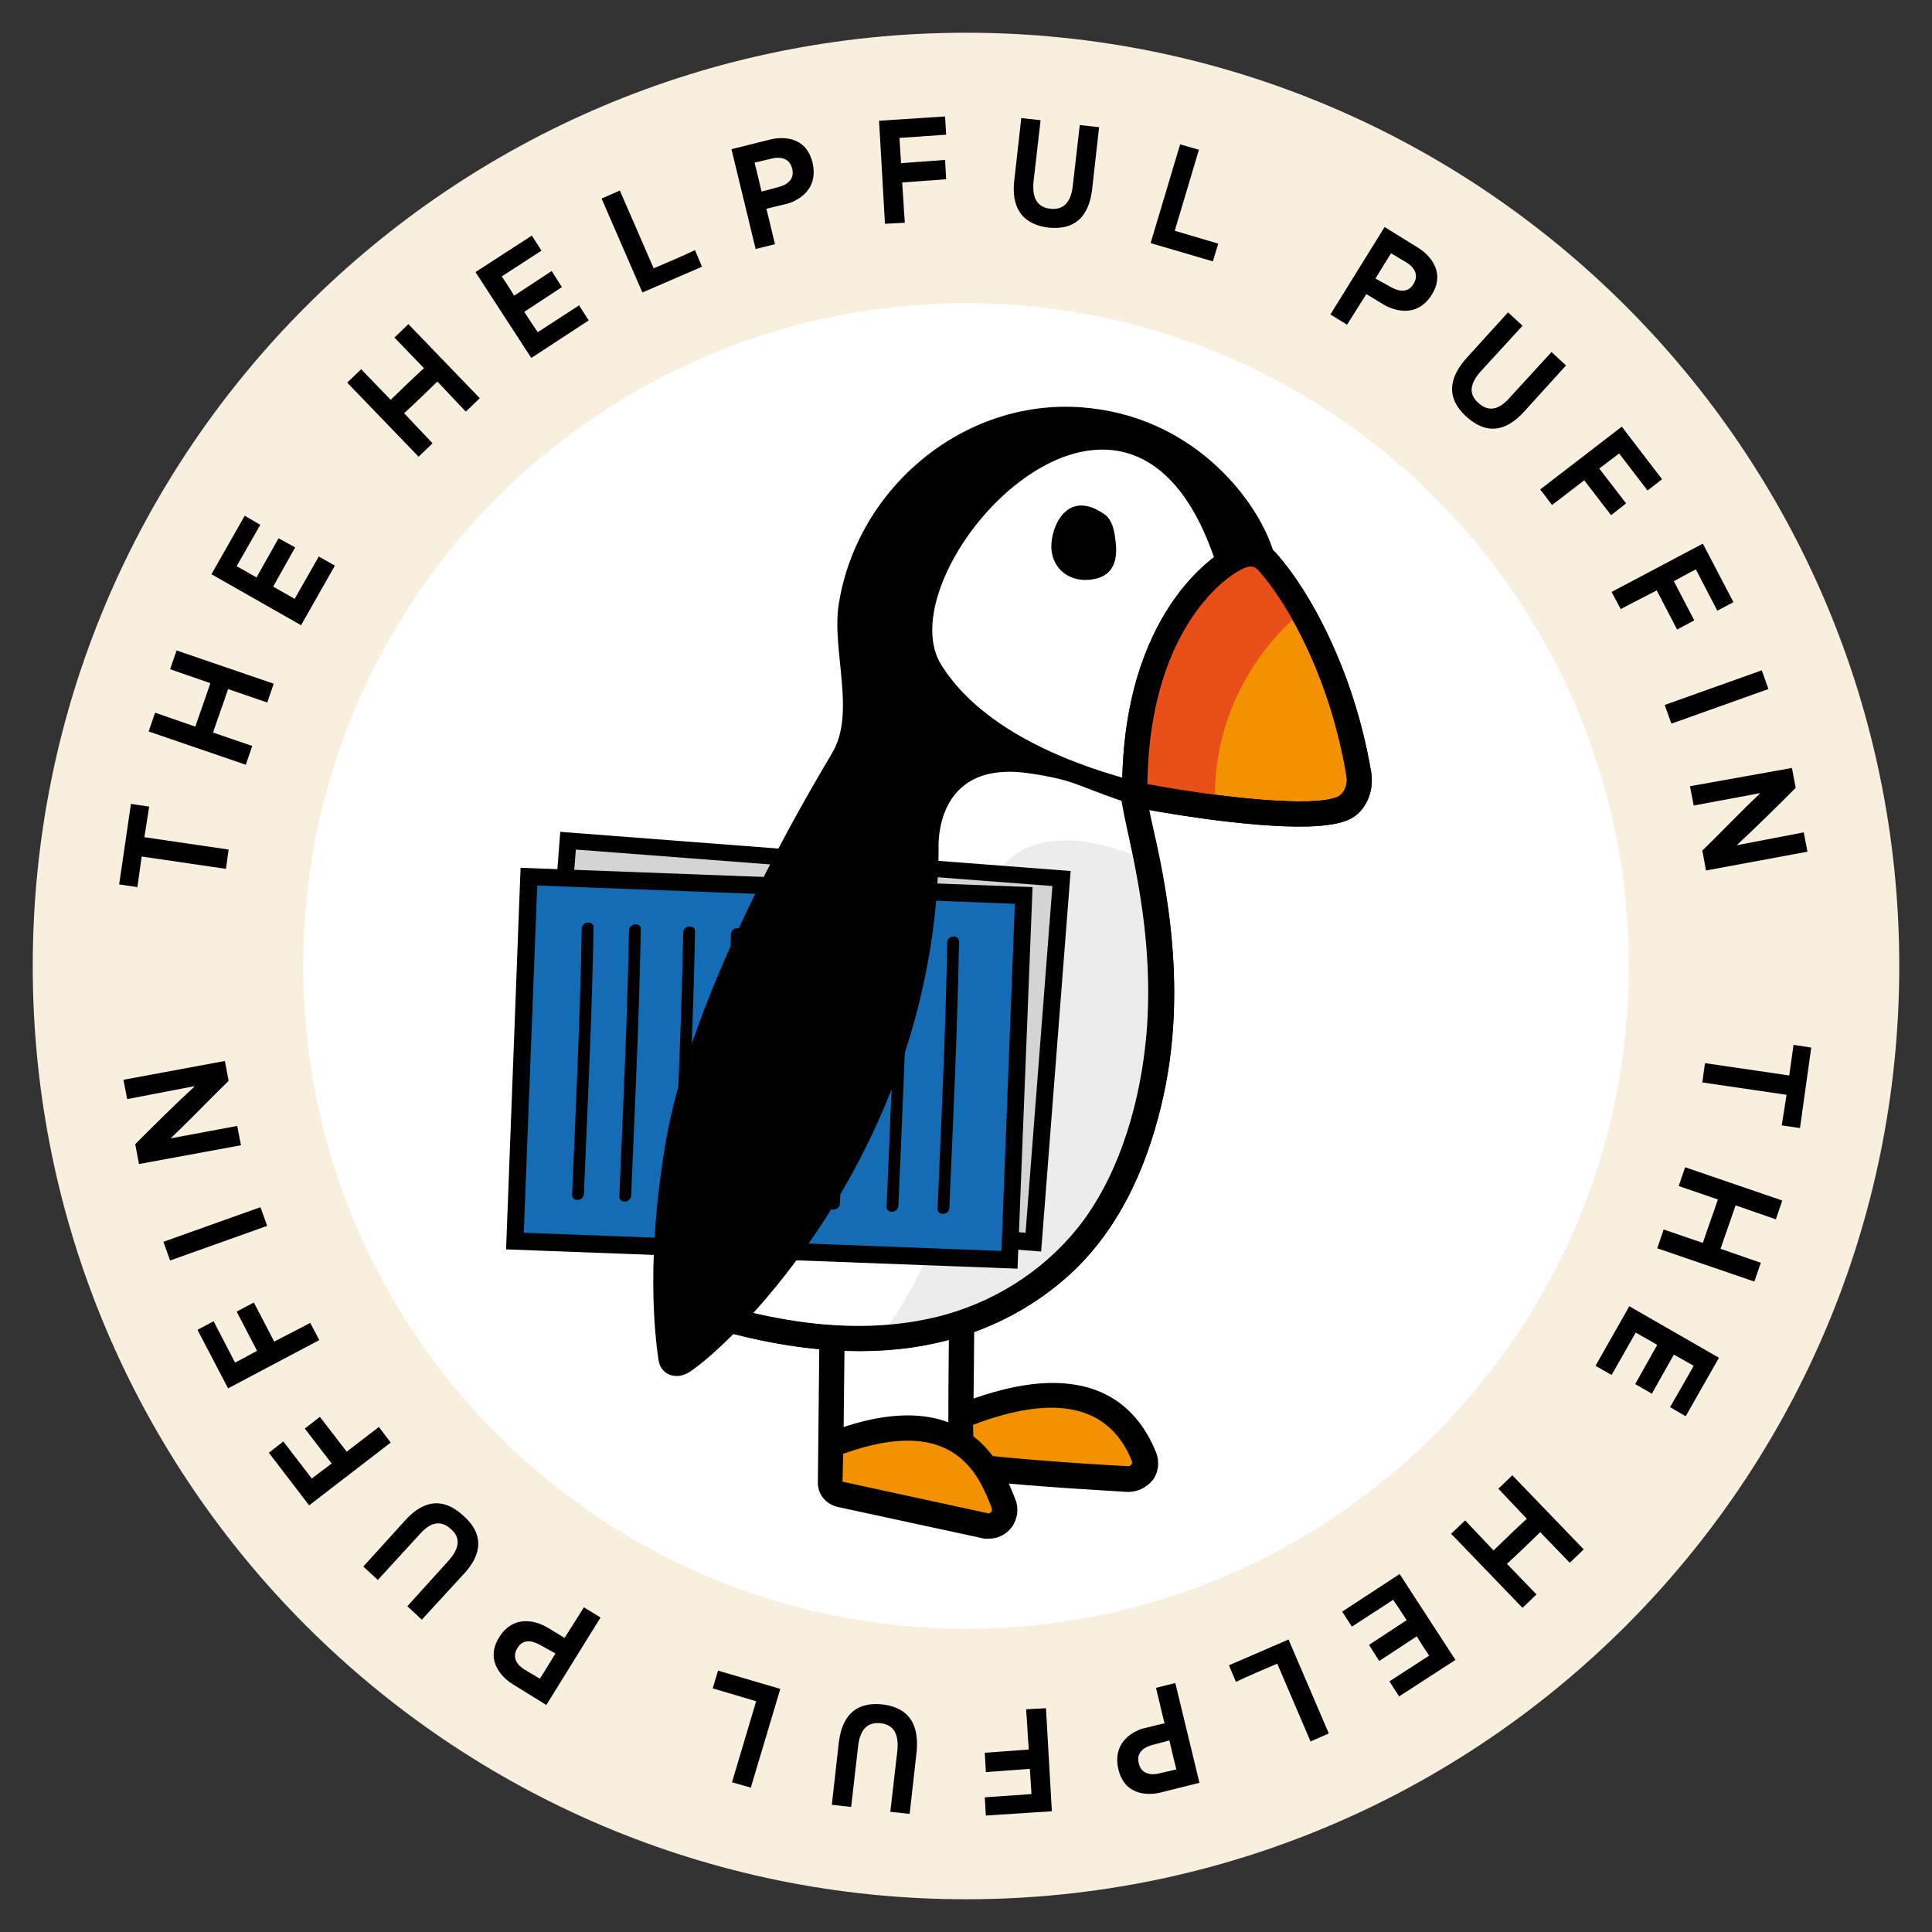 <?xml version="1.0" encoding="utf-8"?>
<!-- Generator: Adobe Illustrator 27.8.1, SVG Export Plug-In . SVG Version: 6.00 Build 0)  -->
<svg version="1.1" id="Layer_1" xmlns="http://www.w3.org/2000/svg" xmlns:xlink="http://www.w3.org/1999/xlink" x="0px" y="0px"
	 width="360px" height="360px" viewBox="0 0 360 360" style="enable-background:new 0 0 360 360;" xml:space="preserve">
<rect x="0" y="0" width="360" height="360" fill="#333333" stroke="none"/>
<style type="text/css">
	.st0{clip-path:url(#SVGID_00000178198880489967331910000012452315877265310897_);fill:#E94F18;}
	.st1{clip-path:url(#SVGID_00000178198880489967331910000012452315877265310897_);fill:#F39200;}
	.st2{clip-path:url(#SVGID_00000178198880489967331910000012452315877265310897_);fill:#FFFFFF;}
	.st3{clip-path:url(#SVGID_00000001653710740868615460000002696692650065759414_);fill:#FFFFFF;}
	
		.st4{clip-path:url(#SVGID_00000001653710740868615460000002696692650065759414_);fill-rule:evenodd;clip-rule:evenodd;fill:#FFFFFF;}
	.st5{clip-path:url(#SVGID_00000140711160675430101810000009413938722061279143_);fill:#FFFFFF;}
	.st6{fill:#F8EFDF;}
	.st7{fill:#FFFFFF;}
	.st8{fill:#F39200;}
	.st9{fill:#EDECED;}
	.st10{fill:#D5D4D4;}
	.st11{fill:none;stroke:#000000;stroke-width:0.75;stroke-miterlimit:10;}
	.st12{fill:#146CB5;}
	.st13{fill:#E94F18;}
	.st14{fill:none;}
</style>
<g>
	<g>
		<path class="st6" d="M353.9,180c0,96-77.9,173.9-173.9,173.9C84,353.9,6.1,276,6.1,180S84,6.1,180,6.1C276,6.1,353.9,84,353.9,180
			"/>
	</g>
	<g>
		<path class="st7" d="M303.5,180c0,68.2-55.3,123.5-123.5,123.5S56.5,248.2,56.5,180S111.8,56.5,180,56.5S303.5,111.8,303.5,180"/>
	</g>
	<g>
		<polygon points="25.6,165.3 22.2,164.8 24.4,149.8 27.8,150.3 26.9,156 42.6,158.3 42.1,161.9 26.4,159.6 		"/>
	</g>
	<g>
		<path d="M27.7,136.3l1.2-3.5l7.5,2.6c0.9-2.7,1.9-5.4,2.8-8.1l-7.5-2.6l1.2-3.5l18.1,6.2l-1.2,3.5l-7.3-2.5
			c-0.9,2.7-1.9,5.4-2.8,8.1L47,139l-1.2,3.5L27.7,136.3z"/>
	</g>
	<g>
		<path d="M39.4,107l6.2-10.9l2.9,1.7l-4.4,7.7c1.2,0.7,2.5,1.4,3.7,2.1l4.1-7.3l3.1,1.7l-4.1,7.3c1.3,0.8,2.7,1.5,4,2.3l4.5-7.9
			l3,1.7l-6.3,11.1L39.4,107z"/>
	</g>
	<g>
		<path d="M64.7,71.3l2.6-2.5l5.5,5.7c2.1-2,4.1-4,6.2-5.9l-5.5-5.7l2.6-2.5l13.3,13.8l-2.6,2.5l-5.3-5.6c-2.1,2-4.1,4-6.2,5.9
			l5.3,5.6L78,85.1L64.7,71.3z"/>
	</g>
	<g>
		<path d="M88.6,50.7l10.5-6.8l1.8,2.8l-7.4,4.8c0.8,1.2,1.6,2.4,2.3,3.6l7-4.6l1.9,3l-7,4.6c0.8,1.3,1.7,2.6,2.5,3.8l7.7-5l1.8,2.8
			l-10.7,7L88.6,50.7z"/>
	</g>
	<g>
		<path d="M112.1,37l3.4-1.5l6.3,14.5c2.6-1.1,5.2-2.2,7.7-3.4l1.3,3.1l-11.1,4.8L112.1,37z"/>
	</g>
	<g>
		<path d="M136.3,27.8l7.2-1.8c1.5-0.4,6.6-1.1,7.9,4.3c1.3,5.5-3.5,7.4-4.9,7.7l-3.7,0.9c0.7,2.7,0.9,3.8,1.6,6.6l-3.6,0.9
			L136.3,27.8z M144.9,34.9c1.3-0.3,3.3-1.2,2.7-3.5c-0.5-2.2-2.7-2.2-4-1.8l-3,0.7c0.7,2.7,1,4.2,1.3,5.4L144.9,34.9z"/>
	</g>
	<g>
		<path d="M163.8,22.5l12.3-0.8l0.2,3.4l-8.7,0.6c0.1,1.6,0.2,3.1,0.3,4.7l8.2-0.6l0.2,3.6l-8.2,0.6c0.2,2.5,0.3,5,0.5,7.5l-3.7,0.2
			L163.8,22.5z"/>
	</g>
	<g>
		<path d="M189,33.6l1.3-11.6l3.6,0.4l-1.3,11.3c-0.3,2.8,0.4,4.9,3.1,5.2c2.8,0.3,3.9-1.6,4.2-4.3l1.3-11.3l3.6,0.4l-1.3,11.6
			c-0.4,3.2-1.8,7.8-8.2,7.1C189.1,41.6,188.6,36.9,189,33.6"/>
	</g>
	<g>
		<path d="M219.9,26.9l3.5,1L218.9,43c2.7,0.8,5.4,1.6,8.1,2.4l-1,3.3l-11.6-3.4L219.9,26.9z"/>
	</g>
	<g>
		<path d="M258,42.3l6.3,3.9c1.3,0.8,5.4,4,2.5,8.7c-3,4.8-7.7,2.6-8.9,1.9l-3.3-2c-1.5,2.4-2.1,3.3-3.6,5.7l-3.1-1.9L258,42.3z
			 M259,53.4c1.2,0.7,3.2,1.5,4.4-0.5c1.2-2-0.3-3.4-1.5-4.1l-2.7-1.6c-1.5,2.4-2.3,3.7-2.9,4.7L259,53.4z"/>
	</g>
	<g>
		<path d="M273.2,66.8l7.8-8.6l2.7,2.5l-7.7,8.4c-1.9,2.1-2.6,4.2-0.5,6c2.1,1.9,4.1,1,5.9-1.1l7.7-8.4l2.7,2.5l-7.8,8.6
			c-2.2,2.4-6,5.3-10.8,0.9C268.6,73.4,271,69.3,273.2,66.8"/>
	</g>
	<g>
		<path d="M302.2,79.5l7.5,9.8l-2.7,2.1l-5.3-6.9c-1.3,1-2.5,1.9-3.7,2.8l5,6.5l-2.8,2.2l-5-6.5c-2,1.5-4,3.1-6,4.6l-2.2-2.9
			L302.2,79.5z"/>
	</g>
	<g>
		<path d="M317.3,101.3l5.7,10.9l-3,1.6l-4-7.7c-1.4,0.7-2.8,1.5-4.1,2.2l3.8,7.3l-3.2,1.7l-3.8-7.3c-2.2,1.2-4.5,2.3-6.7,3.5
			l-1.7-3.2L317.3,101.3z"/>
	</g>
	<g>
		<rect x="310.2" y="128.2" transform="matrix(0.942 -0.336 0.336 0.942 -25.091 114.819)" width="19.2" height="3.7"/>
	</g>
	<g>
		<path d="M333.9,143.1l0.7,3.7c-3.6,3.6-7.1,7.1-11,10.7l0,0l12.5-2.4l0.7,3.6l-18.9,3.5l-0.7-3.7c3.6-3.5,7-7.1,10.7-10.6l0-0.1
			l-12.3,2.3l-0.7-3.6L333.9,143.1z"/>
	</g>
	<g>
		<polygon points="334.2,194.7 337.5,195.2 335.4,210.2 332,209.7 332.9,204 317.2,201.7 317.7,198.1 333.4,200.4 		"/>
	</g>
	<g>
		<path d="M332.1,223.7l-1.2,3.5l-7.5-2.6c-0.9,2.7-1.9,5.4-2.8,8.1l7.5,2.6l-1.2,3.5l-18.1-6.2l1.2-3.5l7.3,2.5
			c0.9-2.7,1.9-5.4,2.8-8.1l-7.3-2.5l1.2-3.5L332.1,223.7z"/>
	</g>
	<g>
		<path d="M320.3,253l-6.2,10.9l-2.9-1.7l4.4-7.7c-1.2-0.7-2.5-1.4-3.7-2.1l-4.1,7.3l-3.1-1.8l4.1-7.3c-1.3-0.8-2.7-1.5-4-2.3
			l-4.5,7.9l-3-1.7l6.3-11.1L320.3,253z"/>
	</g>
	<g>
		<path d="M295.1,288.7l-2.6,2.5l-5.5-5.7c-2.1,2-4.1,4-6.2,5.9l5.5,5.7l-2.6,2.5l-13.3-13.8l2.6-2.5l5.3,5.6c2.1-2,4.1-4,6.2-5.9
			l-5.3-5.6l2.6-2.5L295.1,288.7z"/>
	</g>
	<g>
		<path d="M271.2,309.3l-10.5,6.8l-1.8-2.8l7.4-4.8c-0.8-1.2-1.6-2.4-2.3-3.6l-7,4.6l-1.9-3l7-4.6c-0.8-1.3-1.7-2.6-2.5-3.8l-7.7,5
			l-1.8-2.8l10.7-7L271.2,309.3z"/>
	</g>
	<g>
		<path d="M247.6,323l-3.4,1.5L238,310c-2.6,1.1-5.2,2.2-7.7,3.4l-1.3-3.1l11.1-4.8L247.6,323z"/>
	</g>
	<g>
		<path d="M223.5,332.2l-7.2,1.8c-1.5,0.4-6.6,1.1-7.9-4.3c-1.3-5.5,3.5-7.4,4.9-7.7l3.7-0.9c-0.7-2.7-0.9-3.8-1.6-6.6l3.6-0.9
			L223.5,332.2z M214.9,325.1c-1.3,0.3-3.3,1.2-2.7,3.5c0.5,2.2,2.7,2.2,4,1.8l3-0.7c-0.7-2.7-1-4.2-1.3-5.4L214.9,325.1z"/>
	</g>
	<g>
		<path d="M196,337.5l-12.3,0.8l-0.2-3.4l8.7-0.6c-0.1-1.6-0.2-3.1-0.3-4.7l-8.2,0.6l-0.2-3.6l8.2-0.6c-0.2-2.5-0.3-5-0.5-7.5
			l3.7-0.2L196,337.5z"/>
	</g>
	<g>
		<path d="M170.8,326.4l-1.3,11.6l-3.6-0.4l1.3-11.3c0.3-2.8-0.4-4.9-3.1-5.2c-2.8-0.3-3.9,1.6-4.2,4.3l-1.3,11.3l-3.6-0.4l1.3-11.6
			c0.4-3.2,1.8-7.8,8.2-7.1C170.7,318.4,171.1,323.1,170.8,326.4"/>
	</g>
	<g>
		<path d="M139.9,333.1l-3.5-1l4.5-15.1c-2.7-0.8-5.4-1.6-8.1-2.4l1-3.3l11.6,3.4L139.9,333.1z"/>
	</g>
	<g>
		<path d="M101.8,317.7l-6.3-3.9c-1.3-0.8-5.4-4-2.5-8.7c3-4.8,7.7-2.6,8.9-1.9l3.3,2c1.5-2.4,2.1-3.3,3.6-5.7l3.1,1.9L101.8,317.7z
			 M100.8,306.6c-1.2-0.7-3.2-1.5-4.4,0.5c-1.2,2,0.3,3.4,1.5,4.1l2.7,1.6c1.5-2.4,2.3-3.7,2.9-4.7L100.8,306.6z"/>
	</g>
	<g>
		<path d="M86.5,293.2l-7.9,8.6l-2.7-2.5l7.6-8.4c1.9-2.1,2.6-4.2,0.5-6c-2.1-1.9-4.1-1-5.9,1.1l-7.7,8.4l-2.7-2.5l7.8-8.6
			c2.2-2.4,6-5.3,10.8-0.9C91.1,286.6,88.8,290.7,86.5,293.2"/>
	</g>
	<g>
		<path d="M57.6,280.5l-7.5-9.8l2.7-2.1l5.3,6.9c1.3-1,2.5-1.9,3.7-2.8l-5-6.5l2.8-2.2l5,6.5c2-1.5,4-3.1,6-4.6l2.2,2.9L57.6,280.5z
			"/>
	</g>
	<g>
		<path d="M42.5,258.7l-5.7-10.9l3-1.6l4,7.7c1.4-0.7,2.8-1.5,4.1-2.2l-3.8-7.3l3.2-1.7l3.8,7.3c2.2-1.2,4.5-2.3,6.7-3.5l1.7,3.2
			L42.5,258.7z"/>
	</g>
	<g>
		<rect x="30.4" y="228.1" transform="matrix(0.942 -0.336 0.336 0.942 -74.829 26.735)" width="19.2" height="3.7"/>
	</g>
	<g>
		<path d="M25.9,216.9l-0.7-3.7c3.6-3.6,7.1-7.1,11-10.7l0-0.1l-12.5,2.4l-0.7-3.6l18.9-3.5l0.7,3.7c-3.6,3.5-7,7.1-10.7,10.6l0,0.1
			l12.3-2.3l0.7,3.6L25.9,216.9z"/>
	</g>
	<g>
		<path class="st7" d="M212,149.6l-19.9-7.6l-16.7-2.1c0,0-6.7,10.2-7.2,12.1c-0.5,1.9-7.3,40.7-8.7,44.8
			c-1.5,4.1-15.2,27.9-15.2,27.9l-9.5,14.6l0.1,5.6l14.9,2.5l21.6,1.8l15-5.3l17.1-14.8l9.7-15.8l4.4-18.6l-1.7-19.7L212,149.6z"/>
	</g>
	<g>
		<path class="st8" d="M179.2,242.1c0,0-0.4,29.8,0,30.6c0.6,1.1,30.9,2.9,30.9,2.9c2.2,0.2,3.8-2.1,3-4.2
			c-2.8-6.9-10.1-16.9-33.4-7.7"/>
	</g>
	<g>
		<path d="M210.2,278c-0.1,0-0.1,0-0.2,0c-31.7-1.9-32.1-2.7-32.8-4.1c-0.4-0.7-0.7-1.3-0.3-31.8l4.7,0.1
			c-0.1,5.4-0.1,12.5-0.2,18.4c21.6-7.6,30.4,1.1,34,10c0.7,1.7,0.5,3.7-0.6,5.2C213.6,277.2,212,278,210.2,278 M181.4,270.9
			c4.1,0.6,17.1,1.7,28.8,2.3c0.4,0,0.5-0.2,0.6-0.3c0.1-0.1,0.2-0.3,0.1-0.7c-4.2-10.3-14.1-12.6-29.6-6.7
			C181.4,267.9,181.4,269.7,181.4,270.9"/>
	</g>
	<g>
		<path class="st9" d="M211.8,159.6c0,0-29.3-13.6-29.1,17c0.1,30.6-6.5,56.5-18,71.5c0,0,28.1-0.1,38.5-18.4
			c10.4-18.2,14-35.9,13.4-46C216,173.8,211.8,159.6,211.8,159.6"/>
	</g>
	<g>
		<path d="M132.1,247.3c12.2,3.6,25.2,5.6,37.8,3.8c10.8-1.6,20.9-6,29.1-13.3c8.6-7.7,13.7-18.2,16.7-29.2
			c3.1-11,3.7-22.6,2.6-33.9c-0.8-8.9-3-17.4-4.6-26.1c-0.5-3-5-1.6-4.5,1.4c1.3,6.9,3,13.6,3.9,20.5c1.3,10.1,1.4,20.5-0.5,30.5
			c-2.1,10.9-6.2,22-13.8,30.3c-6.7,7.3-15.5,12.2-25.1,14.4c-13.5,3-27.5,1-40.5-2.9C130.3,241.9,129.2,246.5,132.1,247.3"/>
	</g>
	<g>
		<path d="M132.1,247.3c13.1,3.9,27,5.8,40.6,3.3c11.1-2,21.5-7.5,29.2-15.7c8.5-9,13.2-21.3,15.4-33.4c2.1-11.3,1.8-22.9,0.1-34.2
			c-0.7-4.8-1.7-9.5-2.8-14.2c-0.6-2.8-1.4-5.3-1.3-8.1c0.2-3-4.5-2.9-4.7,0.1c-0.1,2.3,0.5,4.7,0.9,6.9c0.7,3.5,1.6,7.1,2.2,10.6
			c1.9,10,2.8,20.2,1.9,30.4c-1.1,11.9-4.6,24.7-11.7,34.4c-6.3,8.5-15.4,14.6-25.5,17.5c-14.2,4-29.4,2-43.3-2.2
			C130.3,241.9,129.2,246.5,132.1,247.3"/>
	</g>
	<g>
		
			<rect x="115.2" y="147.9" transform="matrix(7.686010e-02 -0.997 0.997 7.686010e-02 -55.765 327.877)" class="st10" width="67.9" height="92.3"/>
	</g>
	<g>
		<path d="M194,233.2l-95.1-7.3l5.5-70.9l95.1,7.3L194,233.2z M102.3,222.9l88.8,6.8l5-64.6l-88.8-6.8L102.3,222.9z"/>
	</g>
	<g>
		
			<rect x="109.4" y="152.9" transform="matrix(3.820130e-02 -0.999 0.999 3.820130e-02 -61.077 334.684)" class="st12" width="67.9" height="92.3"/>
	</g>
	<g>
		<path d="M189.6,236.4l-95.3-3.6l2.7-71.1l95.4,3.6L189.6,236.4z M97.6,229.7l89,3.4l2.5-64.7l-89-3.4L97.6,229.7z"/>
	</g>
	<g>
		<path d="M108.4,173.1c-0.3,16.5-1.1,33-1.8,49.5c-0.1,1.4,2.2,1.3,2.2-0.2c0.7-16.5,1.5-33,1.8-49.5
			C110.7,171.5,108.4,171.6,108.4,173.1"/>
	</g>
	<g>
		<path d="M117.2,173.4c-0.3,16.5-1.1,33-1.8,49.5c-0.1,1.4,2.2,1.3,2.2-0.2c0.7-16.5,1.5-33,1.8-49.5
			C119.5,171.8,117.2,172,117.2,173.4"/>
	</g>
	<g>
		<path d="M176.5,175.7c-0.3,16.5-1.1,33-1.8,49.5c-0.1,1.4,2.2,1.3,2.2-0.2c0.7-16.5,1.5-33,1.8-49.5
			C178.7,174.1,176.5,174.2,176.5,175.7"/>
	</g>
	<g>
		<path d="M167,175.3c-0.3,16.5-1.1,33-1.8,49.5c-0.1,1.4,2.2,1.3,2.2-0.2c0.7-16.5,1.5-33,1.8-49.5
			C169.2,173.7,167,173.9,167,175.3"/>
	</g>
	<g>
		<path d="M156.1,174.9c-0.3,16.5-1.1,33-1.8,49.5c-0.1,1.4,2.2,1.3,2.2-0.2c0.7-16.5,1.5-33,1.8-49.5
			C158.3,173.3,156.1,173.5,156.1,174.9"/>
	</g>
	<g>
		<path d="M145.2,174.2c-0.3,16.5-1.1,33-1.8,49.5c-0.1,1.4,2.2,1.3,2.2-0.2c0.7-16.5,1.5-33,1.8-49.5
			C147.4,172.6,145.2,172.8,145.2,174.2"/>
	</g>
	<g>
		<path d="M136.2,174.1c-0.3,16.5-1.1,33-1.8,49.5c-0.1,1.4,2.2,1.3,2.2-0.2c0.7-16.5,1.5-33,1.8-49.5
			C138.4,172.5,136.2,172.7,136.2,174.1"/>
	</g>
	<g>
		<path d="M127.3,173.8c-0.3,16.5-1.1,33-1.8,49.5c-0.1,1.4,2.2,1.3,2.2-0.2c0.7-16.5,1.5-33,1.8-49.5
			C129.6,172.2,127.3,172.4,127.3,173.8"/>
	</g>
	<g>
		<path d="M124.1,212.5c-3.1,17.9-2.7,32.1-1.4,40.9c0.4,2.8,3.3,3.8,5.7,2.3c8-5.1,45.9-41.5,46.5-97.3c0,0-1.3-17,16.9-14.3
			c8.1,1.2,8.5,2.1,16.5,4.9c14.4,4.9,41.9-12.3,28.4-47.9c-3.3-8.7-14.8-23.7-35.2-25.2c-21.9-1.6-41.7,14.9-45.2,36.6
			c-1.4,8.7,3.3,20.4-1.3,27.9C155.1,140.5,129.6,181.1,124.1,212.5"/>
	</g>
	<g>
		<path class="st7" d="M217.3,147.1c-3.4-1.2-31.1-6-41.9-23.2c-10.8-17.2,33-66.5,50.1-22C242.5,146.4,217.3,147.1,217.3,147.1"/>
	</g>
	<g>
		<path d="M207.8,100.3c-0.2-1.6-0.6-3.4-1.9-4.4c-7-5-10.1,2.2-10,6.1c0.1,3.9,3.4,6.8,8,5.9C208.3,107,208.2,103.1,207.8,100.3"/>
	</g>
	<g>
		<path class="st8" d="M250.4,150.5c2-1,3.2-3.7,2.8-6.3c-3.2-19.6-11.8-33.7-17-39.5c-2-2.2-4.5-1.7-6.7-0.3c0,0-17.9,9.6-18,42.4
			c0,0.6,0.3,1.2,0.8,1.3C212.3,148.2,243,154.1,250.4,150.5"/>
	</g>
	<g>
		<path d="M243.7,154c-11.5,0.3-29.4-3-31.9-3.5l-0.2,0c-1.5-0.4-2.6-1.9-2.5-3.6c0.1-32.9,17.5-43.5,19.1-44.4
			c3.7-2.4,7.2-2.1,9.7,0.7c6.1,6.9,14.4,21.7,17.6,40.7c0.6,3.7-1.1,7.4-4.1,8.8C249.7,153.5,247,153.9,243.7,154 M213.8,146.1
			c11.7,2.2,30.9,4.6,35.6,2.3c0.9-0.5,1.8-2,1.5-3.8c-3-18-10.7-31.9-16.4-38.3c-0.5-0.5-1.3-1.4-3.7,0.1l-0.2,0.1
			C229.9,106.9,214.2,115.8,213.8,146.1"/>
	</g>
	<g>
		<path class="st13" d="M241.9,114.6c0,0-15.8,12.2-15.5,34.2l-14.2-1.5l2.7-17.7l4.9-15.3l11.2-10.7l5.1,1.1L241.9,114.6z"/>
	</g>
	<g>
		<path class="st8" d="M155.1,247.4l-0.3,28.7c0,1.1,0.8,2.1,1.9,2.3l27.3,5.9c2.2,0.2,3.9-2,3.1-4.1c-2.7-6.9-8.3-20.1-31.6-11.2"
			/>
	</g>
	<g>
		<path d="M184,286.7c-0.1,0-0.2,0-0.3,0l-0.3,0l-27.3-5.9c-2.2-0.5-3.8-2.4-3.7-4.7l0.3-28.7l4.7,0.1l-0.2,18.4
			c23.7-7.8,29.7,7.6,32,13.5c0.7,1.7,0.4,3.7-0.7,5.2C187.4,286,185.8,286.8,184,286.7 M157.1,270.9l-0.1,5.2l27.2,5.9
			c0.3,0,0.4-0.2,0.5-0.3c0.1-0.1,0.2-0.3,0.1-0.7C182.4,274.9,177.9,263.4,157.1,270.9"/>
	</g>
	<g>
		<path d="M243.7,154c-11.5,0.3-29.4-3-31.9-3.5l-0.2,0c-1.5-0.4-2.6-1.9-2.5-3.6c0.1-32.9,17.5-43.5,19.1-44.4
			c3.7-2.4,7.2-2.1,9.7,0.7c6.1,6.9,14.4,21.7,17.6,40.7c0.6,3.7-1.1,7.4-4.1,8.8C249.7,153.5,247,153.9,243.7,154 M213.8,146.1
			c11.7,2.2,30.9,4.6,35.6,2.3c0.9-0.5,1.8-2,1.5-3.8c-3-18-10.7-31.9-16.4-38.3c-0.5-0.5-1.3-1.4-3.7,0.1l-0.2,0.1
			C229.9,106.9,214.2,115.8,213.8,146.1"/>
	</g>
</g>
</svg>
